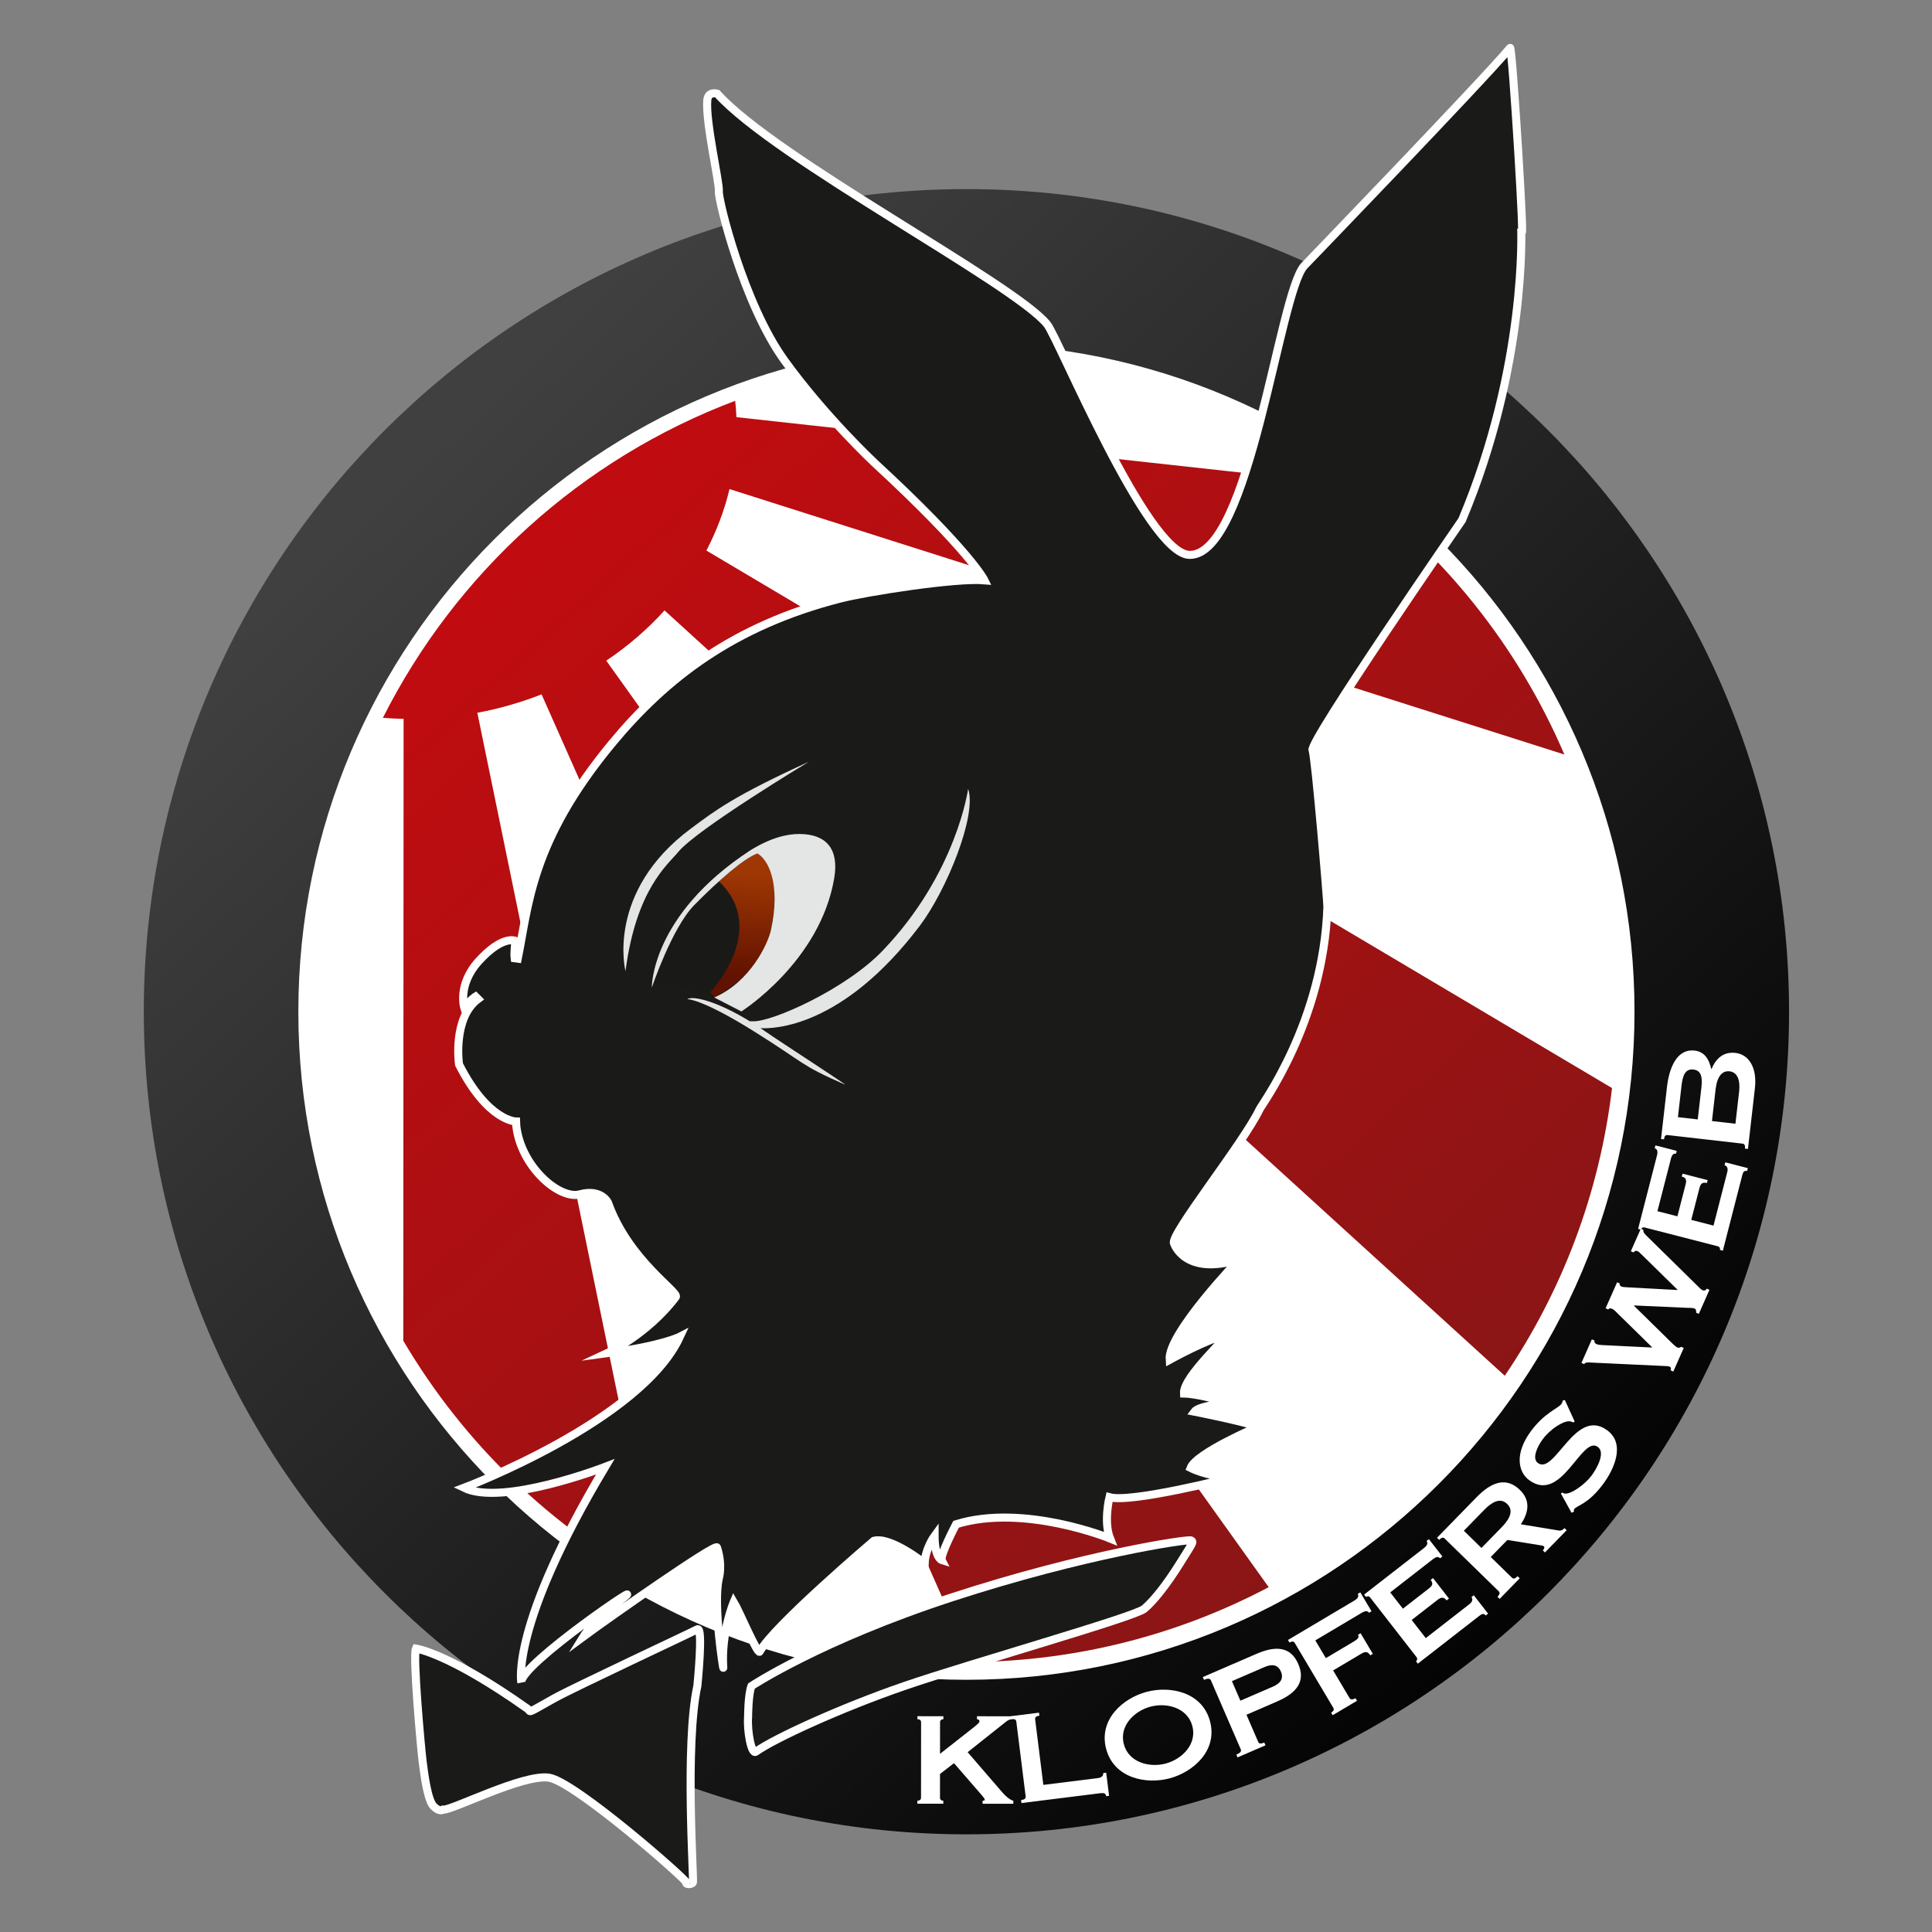 <?xml version="1.0" encoding="UTF-8" standalone="no"?>
<!DOCTYPE svg PUBLIC "-//W3C//DTD SVG 1.1//EN" "http://www.w3.org/Graphics/SVG/1.1/DTD/svg11.dtd">
<svg width="100%" height="100%" viewBox="0 0 360 360" version="1.1" xmlns="http://www.w3.org/2000/svg" xmlns:xlink="http://www.w3.org/1999/xlink" xml:space="preserve" xmlns:serif="http://www.serif.com/" style="fill-rule:evenodd;clip-rule:evenodd;stroke-miterlimit:10;">
    <rect x="0" y="0" width="360" height="360" fill="#808080" stroke="none"/>
    <rect id="Artboard1" x="0" y="0" width="360" height="360" style="fill:none;"/>
    <g id="Artboard11" serif:id="Artboard1">
        <g id="Standardhintergrundkreis" transform="matrix(0,-1.085,-1.085,0,179.65,38.323)">
            <path d="M-139.341,-139.342C-216.296,-139.342 -278.683,-76.957 -278.683,-0.001C-278.683,76.955 -216.296,139.341 -139.341,139.341C-62.384,139.341 0.001,76.955 0.001,-0.001C0.001,-76.957 -62.384,-139.342 -139.341,-139.342" style="fill:white;fill-rule:nonzero;"/>
        </g>
        <g id="Standardstrahlen" transform="matrix(1.084,0,0,1.084,136.992,309.702)">
            <path d="M0,-216.807C-26.365,-206.862 -47.99,-187.26 -60.561,-162.308C-59.383,-162.222 -58.198,-162.156 -57,-162.136L-57.053,-55.237C-46.666,-37.6 -31.59,-23.056 -13.533,-13.327L-44.323,-163.18C-40.483,-163.897 -36.791,-164.969 -33.282,-166.345L40.521,0C58.997,-0.162 76.401,-4.797 91.709,-12.875L-22.162,-172.136C-18.433,-174.634 -15.071,-177.541 -12.145,-180.775L132.288,-49.217C142.075,-63.653 148.573,-80.493 150.726,-98.668L-4.95,-191.066C-3.207,-194.405 -1.862,-197.942 -0.978,-201.632L142.532,-156.004C134.573,-174.608 121.719,-190.616 105.593,-202.419L0.214,-213.996C0.174,-214.941 0.098,-215.877 0,-216.807" style="fill:url(#_Linear1);fill-rule:nonzero;"/>
        </g>
        <g id="Standardring" transform="matrix(1.481,0,0,1.481,-94.646,-90.651)">
            <path d="M185.5,85C242.623,85 289,131.377 289,188.5C289,245.623 242.623,292 185.5,292C128.377,292 82,245.623 82,188.5C82,131.377 128.377,85 185.5,85ZM185.5,104.444C231.892,104.444 269.556,142.108 269.556,188.5C269.556,234.892 231.892,272.556 185.5,272.556C139.108,272.556 101.444,234.892 101.444,188.5C101.444,142.108 139.108,104.444 185.5,104.444Z" style="fill:url(#_Linear2);"/>
        </g>
        <g transform="matrix(1,0,0,1,-55.239,-49.802)">
            <g transform="matrix(31,0.025,-0.025,31,223.913,385.896)">
                <path d="M0.293,-0.244L0.464,-0.047C0.473,-0.036 0.478,-0.029 0.478,-0.025C0.478,-0.02 0.473,-0.018 0.465,-0.018L0.465,-0L0.65,-0L0.65,-0.018C0.627,-0.025 0.602,-0.047 0.585,-0.067L0.375,-0.31L0.605,-0.493C0.616,-0.502 0.628,-0.508 0.641,-0.508L0.641,-0.526L0.431,-0.526L0.431,-0.508C0.439,-0.508 0.446,-0.504 0.446,-0.495C0.446,-0.488 0.435,-0.479 0.416,-0.463L0.209,-0.3L0.209,-0.49C0.209,-0.502 0.218,-0.508 0.229,-0.508L0.229,-0.526L0.073,-0.526L0.073,-0.508C0.086,-0.508 0.095,-0.502 0.095,-0.49L0.095,-0.036C0.095,-0.024 0.086,-0.018 0.073,-0.018L0.073,-0L0.229,-0L0.229,-0.018C0.218,-0.018 0.209,-0.024 0.209,-0.036L0.209,-0.179L0.293,-0.244Z" style="fill:white;fill-rule:nonzero;"/>
            </g>
            <g transform="matrix(30.761,-3.841,3.841,30.761,243.605,386.021)">
                <path d="M0.592,0.022L0.592,-0.118L0.574,-0.118C0.574,-0.102 0.56,-0.092 0.54,-0.092L0.208,-0.092L0.208,-0.49C0.208,-0.502 0.217,-0.508 0.236,-0.508L0.236,-0.526L0.064,-0.526L0.064,-0.508C0.085,-0.508 0.094,-0.502 0.094,-0.49L0.094,-0.036C0.094,-0.024 0.085,-0.018 0.064,-0.018L0.064,-0L0.54,-0C0.56,-0 0.574,0.002 0.574,0.022L0.592,0.022Z" style="fill:white;fill-rule:nonzero;"/>
            </g>
            <g transform="matrix(29.965,-7.942,7.942,29.965,261.464,384.083)">
                <path d="M0.389,-0.532C0.243,-0.532 0.066,-0.446 0.066,-0.263C0.066,-0.08 0.243,0.006 0.389,0.006C0.535,0.006 0.712,-0.08 0.712,-0.263C0.712,-0.446 0.535,-0.532 0.389,-0.532ZM0.389,-0.44C0.491,-0.44 0.602,-0.376 0.602,-0.263C0.602,-0.15 0.491,-0.086 0.389,-0.086C0.287,-0.086 0.176,-0.15 0.176,-0.263C0.176,-0.376 0.287,-0.44 0.389,-0.44Z" style="fill:white;fill-rule:nonzero;"/>
            </g>
            <g transform="matrix(28.45,-12.312,12.312,28.45,283.675,378.203)">
                <path d="M0.259,-0.018C0.236,-0.018 0.227,-0.024 0.227,-0.036L0.227,-0.214L0.428,-0.214C0.556,-0.214 0.634,-0.256 0.634,-0.37C0.634,-0.484 0.556,-0.526 0.428,-0.526L0.076,-0.526L0.076,-0.508C0.098,-0.508 0.113,-0.502 0.113,-0.49L0.113,-0.036C0.113,-0.024 0.102,-0.018 0.076,-0.018L0.076,-0L0.259,-0L0.259,-0.018ZM0.227,-0.434L0.44,-0.434C0.484,-0.434 0.52,-0.42 0.52,-0.37C0.52,-0.32 0.484,-0.306 0.44,-0.306L0.227,-0.306L0.227,-0.434Z" style="fill:white;fill-rule:nonzero;"/>
            </g>
            <g transform="matrix(26.652,-15.832,15.832,26.652,301.802,370.454)">
                <path d="M0.586,-0.55L0.568,-0.55C0.568,-0.536 0.558,-0.526 0.53,-0.526L0.066,-0.526L0.066,-0.508C0.083,-0.508 0.092,-0.502 0.092,-0.49L0.092,-0.036C0.092,-0.024 0.083,-0.018 0.066,-0.018L0.066,-0L0.236,-0L0.236,-0.018C0.219,-0.018 0.206,-0.024 0.206,-0.036L0.206,-0.23L0.402,-0.23C0.428,-0.23 0.444,-0.224 0.444,-0.194L0.462,-0.194L0.462,-0.338L0.444,-0.338C0.444,-0.32 0.428,-0.316 0.402,-0.316L0.206,-0.316L0.206,-0.44L0.53,-0.44C0.558,-0.44 0.568,-0.432 0.568,-0.418L0.586,-0.418L0.586,-0.55Z" style="fill:white;fill-rule:nonzero;"/>
            </g>
            <g transform="matrix(24.472,-19.03,19.03,24.472,317.325,361.439)">
                <path d="M0.598,-0.55L0.58,-0.55C0.58,-0.536 0.57,-0.526 0.542,-0.526L0.086,-0.526L0.086,-0.508C0.095,-0.508 0.104,-0.502 0.104,-0.49L0.104,-0.036C0.104,-0.024 0.095,-0.018 0.086,-0.018L0.086,-0L0.552,-0C0.572,-0 0.586,0.002 0.586,0.022L0.604,0.022L0.604,-0.118L0.586,-0.118C0.586,-0.102 0.572,-0.092 0.552,-0.092L0.218,-0.092L0.218,-0.23L0.414,-0.23C0.44,-0.23 0.456,-0.224 0.456,-0.194L0.474,-0.194L0.474,-0.35L0.456,-0.35C0.456,-0.32 0.44,-0.316 0.414,-0.316L0.218,-0.316L0.218,-0.44L0.542,-0.44C0.57,-0.44 0.58,-0.432 0.58,-0.418L0.598,-0.418L0.598,-0.55Z" style="fill:white;fill-rule:nonzero;"/>
            </g>
            <g transform="matrix(21.649,-22.188,22.188,21.649,332.94,349.509)">
                <path d="M0.08,-0.508C0.1,-0.508 0.109,-0.502 0.109,-0.49L0.109,-0.036C0.109,-0.024 0.1,-0.018 0.08,-0.018L0.08,-0L0.253,-0L0.253,-0.018C0.23,-0.018 0.223,-0.024 0.223,-0.036L0.223,-0.214L0.366,-0.214L0.476,-0.058C0.486,-0.044 0.492,-0.036 0.492,-0.029C0.492,-0.023 0.482,-0.018 0.47,-0.018L0.47,-0L0.657,-0L0.657,-0.018C0.646,-0.018 0.632,-0.019 0.623,-0.032L0.49,-0.222C0.578,-0.238 0.634,-0.283 0.634,-0.37C0.634,-0.484 0.55,-0.526 0.422,-0.526L0.08,-0.526L0.08,-0.508ZM0.223,-0.44L0.396,-0.44C0.492,-0.44 0.52,-0.408 0.52,-0.366C0.52,-0.324 0.492,-0.292 0.396,-0.292L0.223,-0.292L0.223,-0.44Z" style="fill:white;fill-rule:nonzero;"/>
            </g>
            <g transform="matrix(18.439,-24.92,24.92,18.439,347.879,334.237)">
                <path d="M0.084,-0.036C0.087,-0.04 0.092,-0.044 0.097,-0.044C0.127,-0.044 0.169,0.006 0.323,0.006C0.431,0.006 0.596,-0.028 0.596,-0.166C0.596,-0.406 0.19,-0.258 0.19,-0.385C0.19,-0.429 0.263,-0.446 0.322,-0.446C0.399,-0.446 0.483,-0.413 0.504,-0.382C0.508,-0.376 0.511,-0.368 0.512,-0.359L0.522,-0.355L0.591,-0.48L0.579,-0.488C0.575,-0.484 0.569,-0.482 0.559,-0.482C0.525,-0.482 0.458,-0.532 0.319,-0.532C0.153,-0.532 0.076,-0.449 0.076,-0.366C0.076,-0.121 0.482,-0.274 0.482,-0.152C0.482,-0.091 0.365,-0.08 0.321,-0.08C0.258,-0.08 0.159,-0.111 0.139,-0.144C0.136,-0.149 0.135,-0.154 0.135,-0.16L0.125,-0.165L0.07,-0.044L0.084,-0.036Z" style="fill:white;fill-rule:nonzero;"/>
            </g>
            <g transform="matrix(12.54,-28.35,28.35,12.54,364.44,311.236)">
                <path d="M0.031,-0.526L0.031,-0.508C0.044,-0.506 0.049,-0.494 0.054,-0.48L0.214,-0.067C0.219,-0.054 0.225,-0.041 0.225,-0.031C0.225,-0.022 0.215,-0.018 0.207,-0.018L0.207,-0L0.362,-0L0.362,-0.018C0.353,-0.02 0.349,-0.029 0.349,-0.038C0.349,-0.043 0.354,-0.061 0.364,-0.087L0.473,-0.376L0.475,-0.376L0.59,-0.081C0.6,-0.057 0.605,-0.046 0.605,-0.035C0.605,-0.026 0.594,-0.02 0.586,-0.018L0.586,-0L0.744,-0L0.744,-0.018C0.732,-0.018 0.725,-0.027 0.725,-0.036C0.725,-0.046 0.732,-0.063 0.74,-0.084L0.884,-0.466C0.893,-0.49 0.899,-0.508 0.913,-0.508L0.913,-0.526L0.765,-0.526L0.765,-0.508C0.774,-0.508 0.782,-0.499 0.782,-0.491C0.782,-0.483 0.78,-0.476 0.775,-0.464L0.667,-0.176L0.665,-0.176L0.558,-0.458C0.552,-0.475 0.548,-0.484 0.548,-0.492C0.548,-0.5 0.552,-0.508 0.561,-0.508L0.561,-0.526L0.39,-0.526L0.39,-0.508C0.399,-0.508 0.403,-0.499 0.403,-0.489C0.403,-0.482 0.402,-0.475 0.395,-0.458L0.289,-0.176L0.287,-0.176L0.18,-0.454C0.172,-0.475 0.171,-0.483 0.171,-0.489C0.171,-0.5 0.177,-0.508 0.186,-0.508L0.186,-0.526L0.031,-0.526Z" style="fill:white;fill-rule:nonzero;"/>
            </g>
            <g transform="matrix(7.72,-30.023,30.023,7.72,375.604,285.43)">
                <path d="M0.598,-0.55L0.58,-0.55C0.58,-0.536 0.57,-0.526 0.542,-0.526L0.086,-0.526L0.086,-0.508C0.095,-0.508 0.104,-0.502 0.104,-0.49L0.104,-0.036C0.104,-0.024 0.095,-0.018 0.086,-0.018L0.086,-0L0.552,-0C0.572,-0 0.586,0.002 0.586,0.022L0.604,0.022L0.604,-0.118L0.586,-0.118C0.586,-0.102 0.572,-0.092 0.552,-0.092L0.218,-0.092L0.218,-0.23L0.414,-0.23C0.44,-0.23 0.456,-0.224 0.456,-0.194L0.474,-0.194L0.474,-0.35L0.456,-0.35C0.456,-0.32 0.44,-0.316 0.414,-0.316L0.218,-0.316L0.218,-0.44L0.542,-0.44C0.57,-0.44 0.58,-0.432 0.58,-0.418L0.598,-0.418L0.598,-0.55Z" style="fill:white;fill-rule:nonzero;"/>
            </g>
            <g transform="matrix(3.525,-30.799,30.799,3.525,380.653,266.448)">
                <path d="M0.083,-0.526L0.083,-0.508C0.102,-0.508 0.111,-0.502 0.111,-0.49L0.111,-0.036C0.111,-0.024 0.102,-0.018 0.083,-0.018L0.083,-0L0.45,-0C0.576,-0 0.648,-0.06 0.648,-0.14C0.648,-0.216 0.598,-0.254 0.536,-0.272L0.536,-0.274C0.589,-0.293 0.634,-0.323 0.634,-0.386C0.634,-0.49 0.52,-0.526 0.396,-0.526L0.083,-0.526ZM0.225,-0.234L0.416,-0.234C0.498,-0.234 0.534,-0.206 0.534,-0.163C0.534,-0.12 0.498,-0.092 0.416,-0.092L0.225,-0.092L0.225,-0.234ZM0.225,-0.44L0.416,-0.44C0.476,-0.44 0.52,-0.43 0.52,-0.38C0.52,-0.33 0.476,-0.32 0.416,-0.32L0.225,-0.32L0.225,-0.44Z" style="fill:white;fill-rule:nonzero;"/>
            </g>
        </g>
        <g transform="matrix(1.055,0,0,1.055,77.509,346.971)">
            <path d="M0,-37.712C-0.584,-36.348 0.877,-20.171 1.169,-17.833C1.461,-15.495 2.047,-10.916 3.119,-9.843C4.191,-8.771 4.775,-9.26 4.775,-9.26C6.238,-9.064 18.905,-15.593 23.484,-14.909C28.063,-14.228 47.942,3.214 47.748,3.603C47.553,3.993 48.723,3.993 48.917,3.603C49.111,3.214 47.456,-20.757 49.697,-31.086C49.697,-31.086 50.79,-41.705 49.697,-41.121C48.234,-40.342 27.823,-30.812 24.46,-28.941C19.198,-26.018 20.493,-26.517 19.685,-27.089C5.785,-36.937 0,-37.712 0,-37.712Z" style="fill:rgb(26,26,24);fill-rule:nonzero;stroke:white;stroke-width:1.42px;"/>
        </g>
        <g transform="matrix(1.055,0,0,1.055,140.015,299.555)">
            <path d="M0,13.857C0,13.857 12.18,5.769 35.468,-1.831C58.758,-9.429 77.175,-12.159 77.66,-11.866C78.148,-11.574 77.954,-11.477 75.713,-7.872C73.469,-4.266 71.133,-1.247 69.379,0.216C67.625,1.678 38.294,9.96 26.991,13.858C15.688,17.756 3.991,23.142 0.778,25.454C-0.001,26.016 -0.781,21.752 -0.586,19.315C-0.586,19.314 -0.586,15.417 0,13.857Z" style="fill:rgb(26,26,24);fill-rule:nonzero;stroke:white;stroke-width:1.42px;"/>
        </g>
        <g transform="matrix(1.055,0,0,1.055,281.384,313.056)">
            <path d="M0,-288.277C-4.928,-282.381 -36.362,-249.79 -36.362,-249.79C-40.835,-244.854 -45.91,-198.535 -56.629,-198.73C-64.158,-198.866 -79.761,-236.984 -81.771,-239.46C-87.618,-246.672 -129.712,-268.694 -140.041,-280.192C-140.041,-280.192 -141.66,-280.682 -141.794,-279.024C-142.116,-275.088 -139.604,-264.406 -139.75,-262.946C-139.896,-261.483 -135.363,-243.067 -128.202,-233.128C-121.04,-223.189 -112.271,-215.002 -112.271,-215.002C-95.314,-199.363 -92.83,-194.248 -92.83,-194.248C-97.946,-194.686 -113.662,-192.205 -118.264,-191.031C-137.157,-186.212 -149.116,-176.918 -158.605,-165.452C-172.996,-148.063 -173.349,-136.805 -175.268,-127.414L-175.816,-127.487C-175.949,-128.502 -175.667,-130.569 -175.667,-130.569C-176.105,-130.715 -178.264,-131.251 -182.137,-127.012C-186.011,-122.773 -184.695,-118.681 -184.695,-118.681C-183.672,-120.142 -182.721,-120.727 -182.721,-120.727L-182.283,-120.289C-186.814,-116.927 -185.644,-108.741 -185.644,-108.741C-180.529,-98.655 -175.559,-98.655 -175.559,-98.655L-175.522,-97.845C-174.701,-90.685 -167.942,-84.815 -164.304,-85.794C-160.504,-86.819 -159.334,-84.332 -159.334,-84.332C-155.68,-74.102 -146.711,-68.515 -147.35,-67.67C-152.342,-61.051 -159.481,-57.732 -159.481,-57.732C-149.688,-59.046 -146.619,-60.652 -146.619,-60.652C-153.489,-45.743 -184.767,-33.954 -184.767,-33.954C-177.946,-30.643 -159.822,-37.657 -159.822,-37.657C-176.68,-9.497 -174.632,0.444 -174.632,0.444C-175.217,-2.579 -150.875,-19.009 -156.898,-14.284C-162.214,-10.118 -163.719,-7.647 -163.719,-7.647C-159.237,-10.958 -140.333,-24.211 -140.077,-23.43C-139.051,-20.293 -139.749,-17.974 -139.749,-17.974C-140.819,-13.297 -138.928,-1.606 -138.968,-2.19C-139.398,-8.43 -137.116,-13.783 -137.116,-13.783C-136.238,-12.323 -132.871,-4.391 -132.537,-5.015C-130.122,-9.513 -112.367,-24.599 -112.367,-24.599C-109.345,-25.379 -103.401,-20.604 -103.401,-20.604C-103.304,-23.236 -101.647,-25.477 -101.647,-25.477C-101.647,-21.579 -100.38,-21.19 -100.38,-21.19C-100.77,-21.969 -97.847,-27.524 -97.847,-27.524C-85.861,-31.224 -70.658,-25.01 -70.658,-25.01C-71.829,-27.955 -70.759,-32.296 -70.759,-32.296C-66.956,-31.225 -49.418,-35.709 -49.418,-35.709C-53.803,-36.097 -56.433,-37.462 -56.433,-37.462C-55.46,-40.094 -44.448,-44.77 -44.448,-44.77C-48.248,-45.94 -55.749,-47.402 -55.749,-47.402C-54.874,-48.571 -49.41,-48.881 -49.999,-49.06C-55.14,-50.606 -57.601,-50.617 -57.601,-50.617C-57.796,-53.639 -49.223,-61.043 -50.391,-60.849C-53.194,-60.383 -60.134,-56.563 -60.134,-56.563C-60.522,-61.143 -47.857,-74.297 -47.857,-74.297C-57.503,-71.274 -59.355,-77.122 -59.355,-77.122C-60.232,-78.485 -46.991,-94.97 -44.25,-100.802C-43.845,-101.663 -32.948,-116.296 -32.267,-136.563C-32.239,-137.323 -34.408,-163.263 -34.898,-164.236C-35.596,-165.633 -8.49,-204.871 -8.49,-204.871C3.008,-232.155 1.961,-256.369 1.961,-256.369C2.763,-250.375 0.373,-288.721 0,-288.277" style="fill:rgb(26,26,24);fill-rule:nonzero;stroke:white;stroke-width:1.42px;stroke-miterlimit:8;"/>
        </g>
        <g transform="matrix(1.843,0,0,1.398,140.446,159.16)">
            <path d="M-3.434,19.19C7.115,11.891 0.755,-0.754 0.755,-0.754C-8.317,7.67 -10.302,17.567 -10.302,17.567C-10.302,17.567 -10.357,16.238 -3.434,19.19Z" style="fill:rgb(25,26,24);fill-rule:nonzero;"/>
        </g>
        <g transform="matrix(1.055,0,0,1.055,141.138,185.86)">
            <path d="M0,-25.432L-0.13,-25.383C-2.325,-24.572 -6.809,-20.508 -6.809,-20.508C2.189,-11.946 -8.354,-0.872 -8.354,-0.872C-8.354,-0.872 -7.828,-0.572 -7.628,0C0.788,-4.789 1.939,-9.579 2.385,-11.9C4.167,-21.201 1.876,-24.362 0,-25.432" style="fill:url(#_Linear3);fill-rule:nonzero;"/>
        </g>
        <g transform="matrix(0.794,0.695,0.695,-0.794,107.458,166.147)">
            <path d="M15.738,-4.898C7.605,7.267 8.971,14.143 8.876,17.092C8.709,22.292 15.738,44.26 15.738,44.26C9.7,30.885 8.96,26.822 7.854,21.751C3.83,3.275 15.738,-4.898 15.738,-4.898" style="fill:rgb(228,229,229);fill-rule:nonzero;"/>
        </g>
        <g transform="matrix(1.055,0,0,1.055,171.362,176.916)">
            <path d="M0,-4.141C4.698,-10.338 10.178,-23.687 8.562,-28.375C8.562,-28.375 6.573,-13.474 -6.53,0.212C-13.061,7.034 -26.119,12.838 -29.458,12.692C-29.67,12.684 -29.851,12.679 -30.005,12.68C-35.88,9.078 -40.063,8.147 -41.067,8.775C-41.067,8.775 -38.6,8.63 -29.313,14.433C-20.025,20.239 -21.236,20.347 -13.205,23.865C-12.366,24.234 -24.831,16.181 -27.116,14.578C-27.454,14.341 -27.783,14.121 -28.112,13.9C-25.814,14.033 -13.641,13.852 0,-4.141" style="fill:rgb(228,229,229);fill-rule:nonzero;"/>
        </g>
        <g transform="matrix(1.055,0,0,1.055,132.517,178.35)">
            <path d="M-10.484,5.383C-10.484,5.383 -6.946,-5.161 -3,-9.184C1.397,-13.668 5.847,-17.445 8.041,-18.259L8.171,-18.308C10.046,-17.236 12.338,-13.075 10.556,-4.775C10.06,-2.464 6.959,4.336 0.543,7.126L5.333,9.591C5.333,9.591 19.216,0.84 21.729,-13.917C22.617,-19.123 20.335,-21.71 15.635,-21.754C13.32,-21.775 10.41,-21.037 6.847,-18.825C-10.704,-7.315 -10.484,5.383 -10.484,5.383Z" style="fill:rgb(228,229,229);fill-rule:nonzero;"/>
        </g>
    </g>
    <defs>
        <linearGradient id="_Linear1" x1="0" y1="0" x2="1" y2="0" gradientUnits="userSpaceOnUse" gradientTransform="matrix(144,161,-165.206,147.762,-30.732,-193.193)"><stop offset="0" style="stop-color:rgb(192,12,16);stop-opacity:1"/><stop offset="1" style="stop-color:rgb(139,21,21);stop-opacity:1"/></linearGradient>
        <linearGradient id="_Linear2" x1="0" y1="0" x2="1" y2="0" gradientUnits="userSpaceOnUse" gradientTransform="matrix(136.1,144.651,-144.651,136.1,119.766,117.065)"><stop offset="0" style="stop-color:rgb(64,64,64);stop-opacity:1"/><stop offset="1" style="stop-color:rgb(4,4,4);stop-opacity:1"/></linearGradient>
        <linearGradient id="_Linear3" x1="0" y1="0" x2="1" y2="0" gradientUnits="userSpaceOnUse" gradientTransform="matrix(-1,18,-40.219,-2.234,-1.414,-21.807)"><stop offset="0" style="stop-color:rgb(158,55,3);stop-opacity:1"/><stop offset="1" style="stop-color:rgb(98,18,1);stop-opacity:1"/></linearGradient>
    </defs>
</svg>
